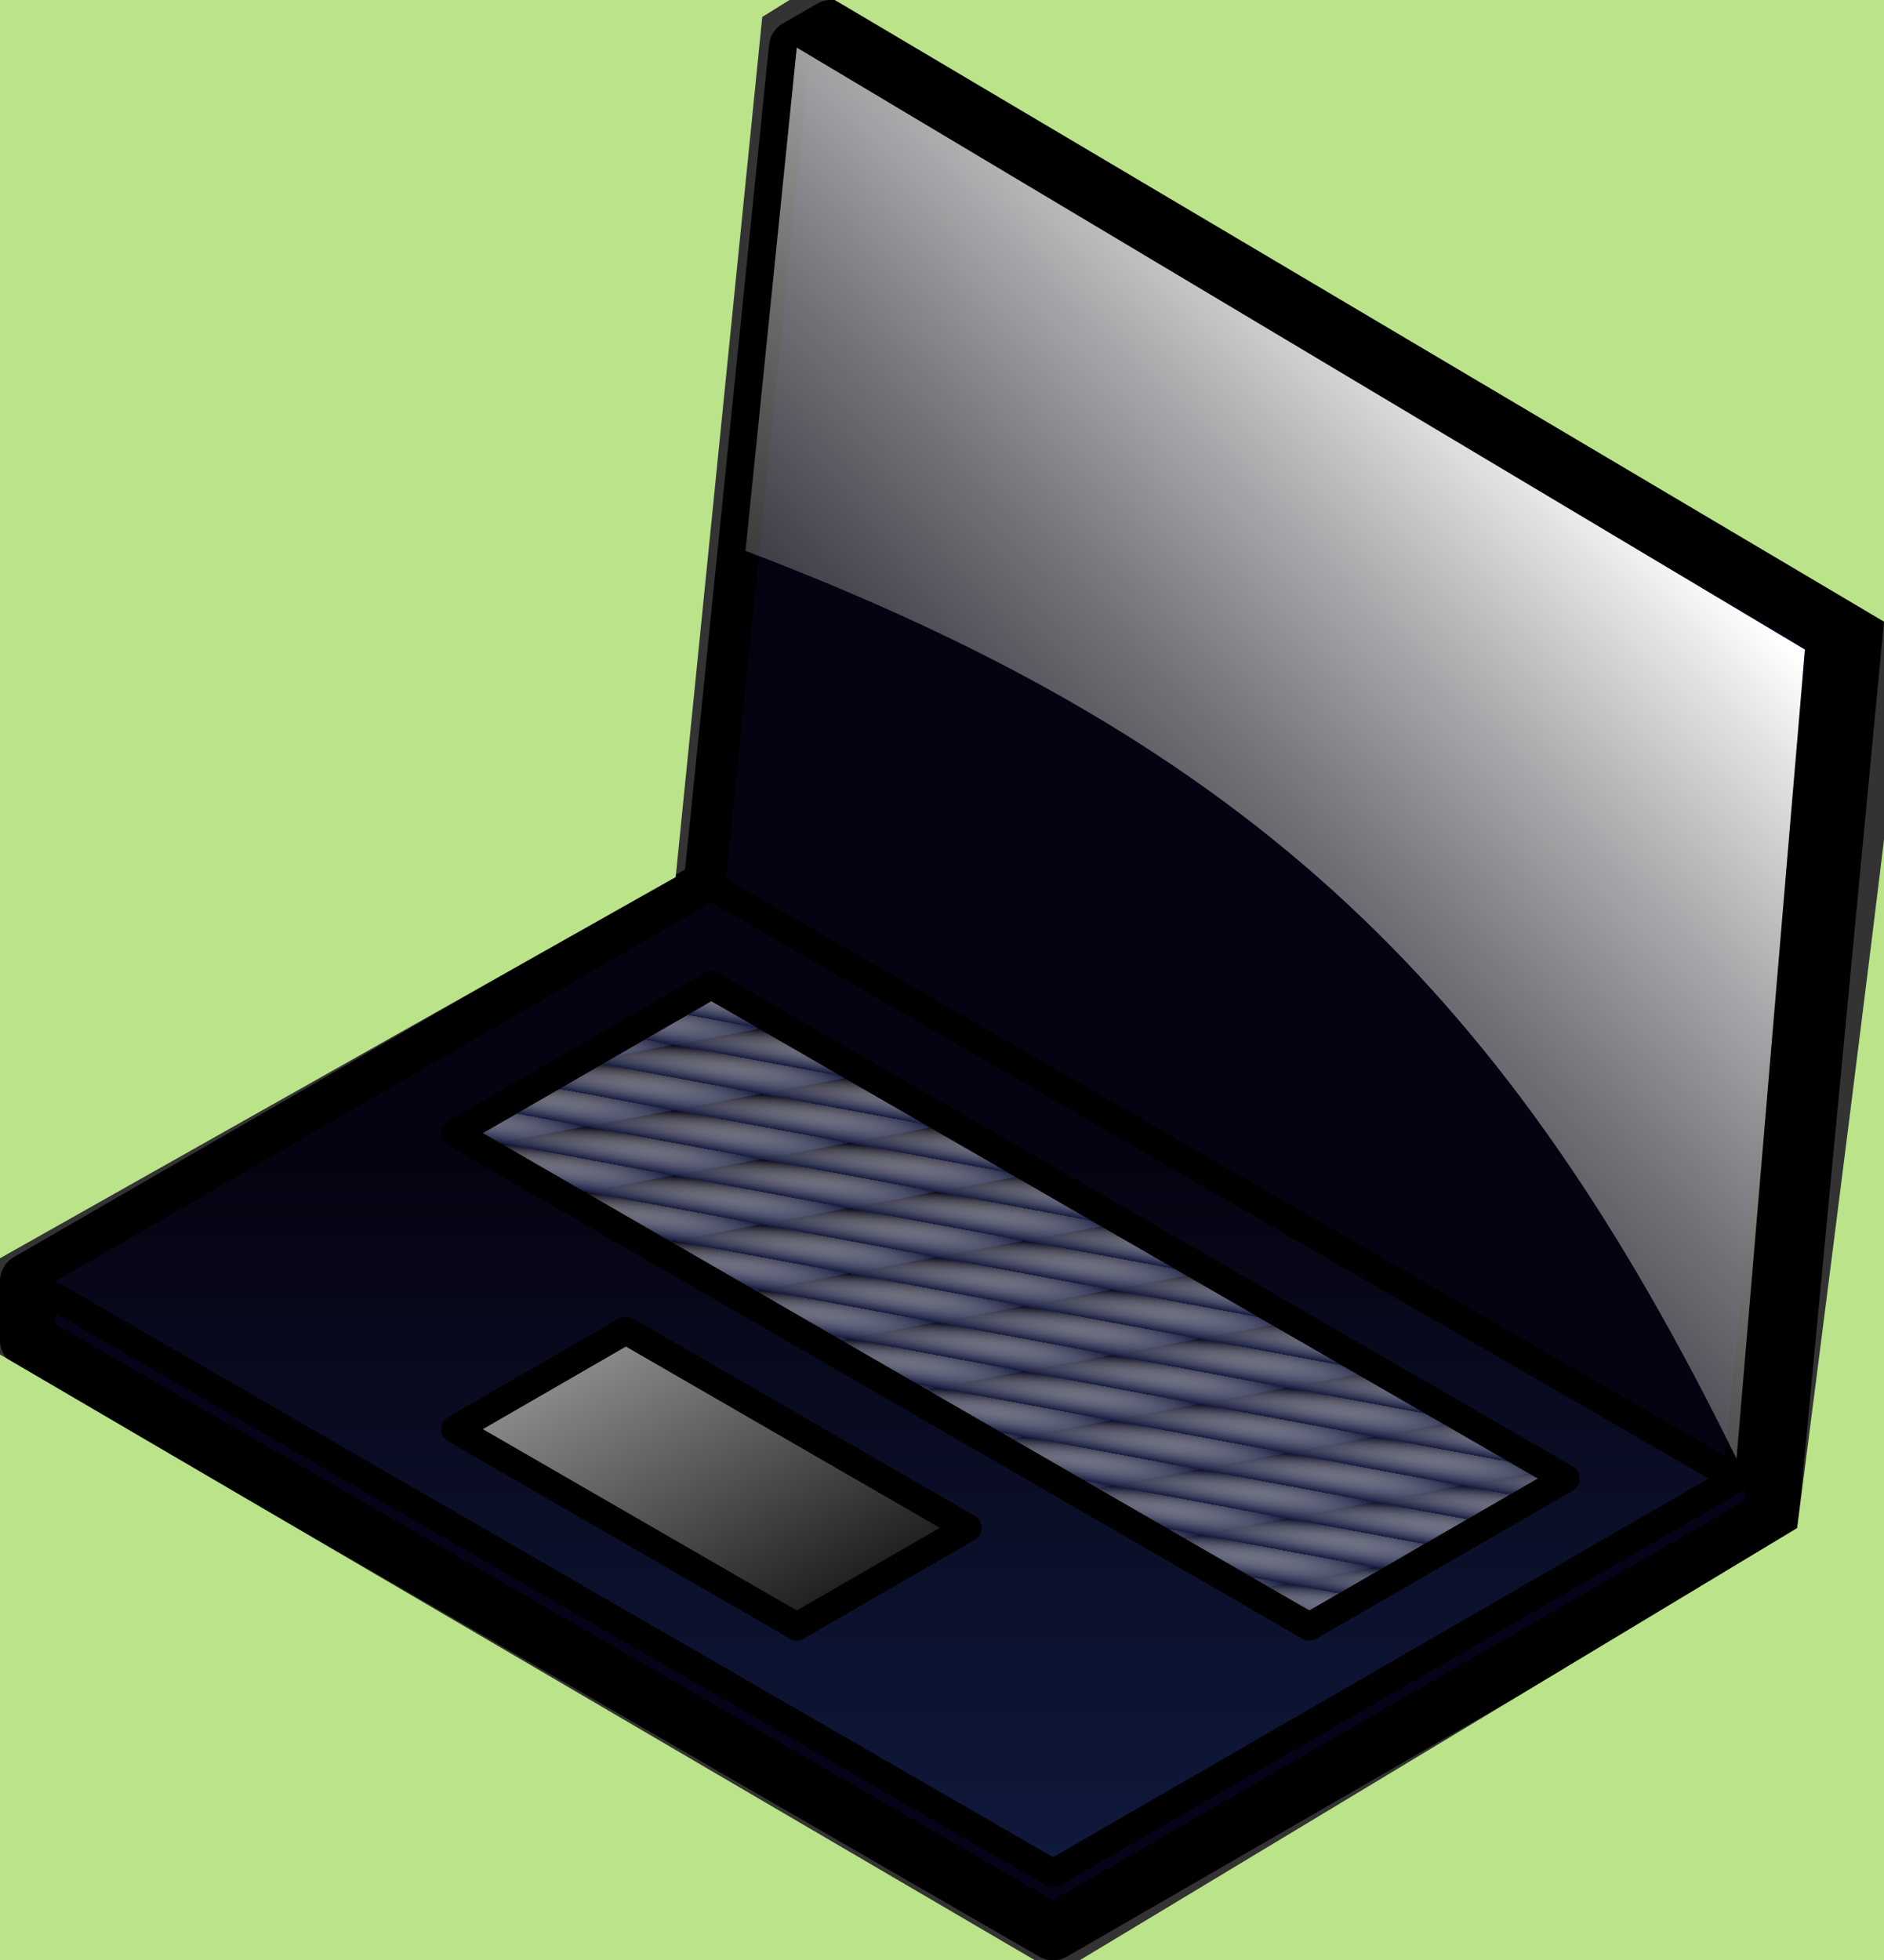 <?xml version="1.0"?><svg width="338.34" height="351.929" xmlns="http://www.w3.org/2000/svg" xmlns:xlink="http://www.w3.org/1999/xlink">
 <rect width="100%" height="100%" fill="#333333" stroke="none"/>
 <title>laptop green</title>
 <defs>
  <linearGradient id="linearGradient3743">
   <stop stop-color="#ffffff" stop-opacity="0" offset="0" id="stop3745"/>
   <stop stop-color="#161b3f" offset="1" id="stop3747"/>
  </linearGradient>
  <linearGradient id="linearGradient3719">
   <stop stop-color="#050311" id="stop3721" offset="0"/>
   <stop stop-color="#121f48" id="stop3723" offset="1"/>
  </linearGradient>
  <linearGradient id="linearGradient3711">
   <stop stop-color="#ffffff" id="stop3713" offset="0"/>
   <stop stop-color="#a9a9a7" stop-opacity="0" id="stop3715" offset="1"/>
  </linearGradient>
  <linearGradient id="linearGradient3281">
   <stop stop-color="#8c8c8c" id="stop3283" offset="0"/>
   <stop stop-color="#1d1d1d" id="stop3285" offset="1"/>
  </linearGradient>
  <linearGradient y2="0.79" x2="0.161" y1="0.161" x1="0.645" id="linearGradient3717" xlink:href="#linearGradient3711"/>
  <linearGradient y2="1.18" x2="0.62" y1="0.274" x1="0.62" id="linearGradient3725" xlink:href="#linearGradient3719"/>
  <linearGradient y2="0.767" x2="0.9" y1="0.1" x1="0.233" id="linearGradient3733" xlink:href="#linearGradient3281"/>
  <linearGradient spreadMethod="repeat" y2="0.292" x2="0.215" y1="0.2" x1="0.185" id="linearGradient3741" xlink:href="#linearGradient3743"/>
  <linearGradient y2="0.246" x2="0.2" y1="0.2" x1="0.215" spreadMethod="repeat" id="linearGradient3751" xlink:href="#linearGradient3743"/>
 </defs>
 <g>
  <title>Layer 1</title>
  <g id="layer1">
   <path fill="#050318" fill-rule="evenodd" stroke="#000000" stroke-width="10" stroke-linecap="round" stroke-linejoin="round" stroke-miterlimit="4" id="path3222" d="m149.224,5l-6.137,3.543l-15.343,150.591l-122.744,70.866l0,10.63l184.116,106.299l128.881,-74.409l15.343,-161.22l-184.116,-106.299z"/>
   <path fill="#050311" fill-rule="evenodd" stroke="#000000" stroke-width="5" stroke-linecap="round" stroke-linejoin="round" stroke-miterlimit="4" id="path3216" d="m127.744,159.134l184.116,106.299l15.343,-150.591l-184.116,-106.299l-15.343,150.591z"/>
   <path fill="url(#linearGradient3725)" fill-rule="evenodd" stroke="#000000" stroke-width="5" stroke-linecap="round" stroke-linejoin="round" stroke-miterlimit="4" id="path3218" d="m311.859,265.433l-184.116,-106.299l-122.744,70.866l184.116,106.299l122.744,-70.866z"/>
   <path fill="url(#linearGradient3733)" fill-rule="evenodd" stroke="#000000" stroke-width="5" stroke-linecap="round" stroke-linejoin="round" stroke-miterlimit="4" id="path3224" d="m143.087,292.008l30.686,-17.716l-61.372,-35.433l-30.686,17.717l61.372,35.433z"/>
   <path fill="url(#linearGradient3717)" fill-rule="evenodd" stroke-width="5" stroke-linecap="round" stroke-linejoin="round" stroke-miterlimit="4" id="path3709" d="m133.881,98.897c92.058,34.967 137.332,80.16 177.978,162.992l12.274,-145.276l-181.047,-108.071l-9.206,90.354z"/>
   <path fill="url(#linearGradient3741)" fill-rule="evenodd" stroke="#000000" stroke-width="5" stroke-linecap="round" stroke-linejoin="round" stroke-miterlimit="4" id="path3226" d="m127.744,176.85l-46.029,26.575l153.43,88.583l46.029,-26.575l-153.43,-88.583z"/>
   <path fill="url(#linearGradient3751)" fill-rule="evenodd" stroke="#000000" stroke-width="5" stroke-linecap="round" stroke-linejoin="round" stroke-miterlimit="4" id="path3749" d="m127.744,176.85l-46.029,26.575l153.43,88.583l46.029,-26.575l-153.43,-88.583z"/>
  </g>
  <path id="svg_3" d="m121.343,157.464l15.548,-154.419l8.109,-5.044l-149,0l2.027,229" stroke-width="0" stroke="#000000" fill="#bae38a"/>
  <path id="svg_4" d="m146.66,-1.929l192.34,-1.071l0,115l-192.34,-113.929z" stroke-width="0" stroke="#000000" fill="#bae38a"/>
  <path id="svg_5" d="m-2.34,353.071l0.34,-111.071l188,110l-188.34,1.071z" stroke-width="0" stroke="#000000" fill="#bae38a"/>
  <path id="svg_6" d="m193.66,352.063l129.083,-77.738c0,0 19.93,-154.254 18.916,-154.254c-1.014,0 -2.027,233.001 -2.697,232.929c-0.67,-0.071 -145.303,-0.937 -145.303,-0.937z" stroke-width="0" stroke="#000000" fill="#bae38a"/>
 </g>
</svg>